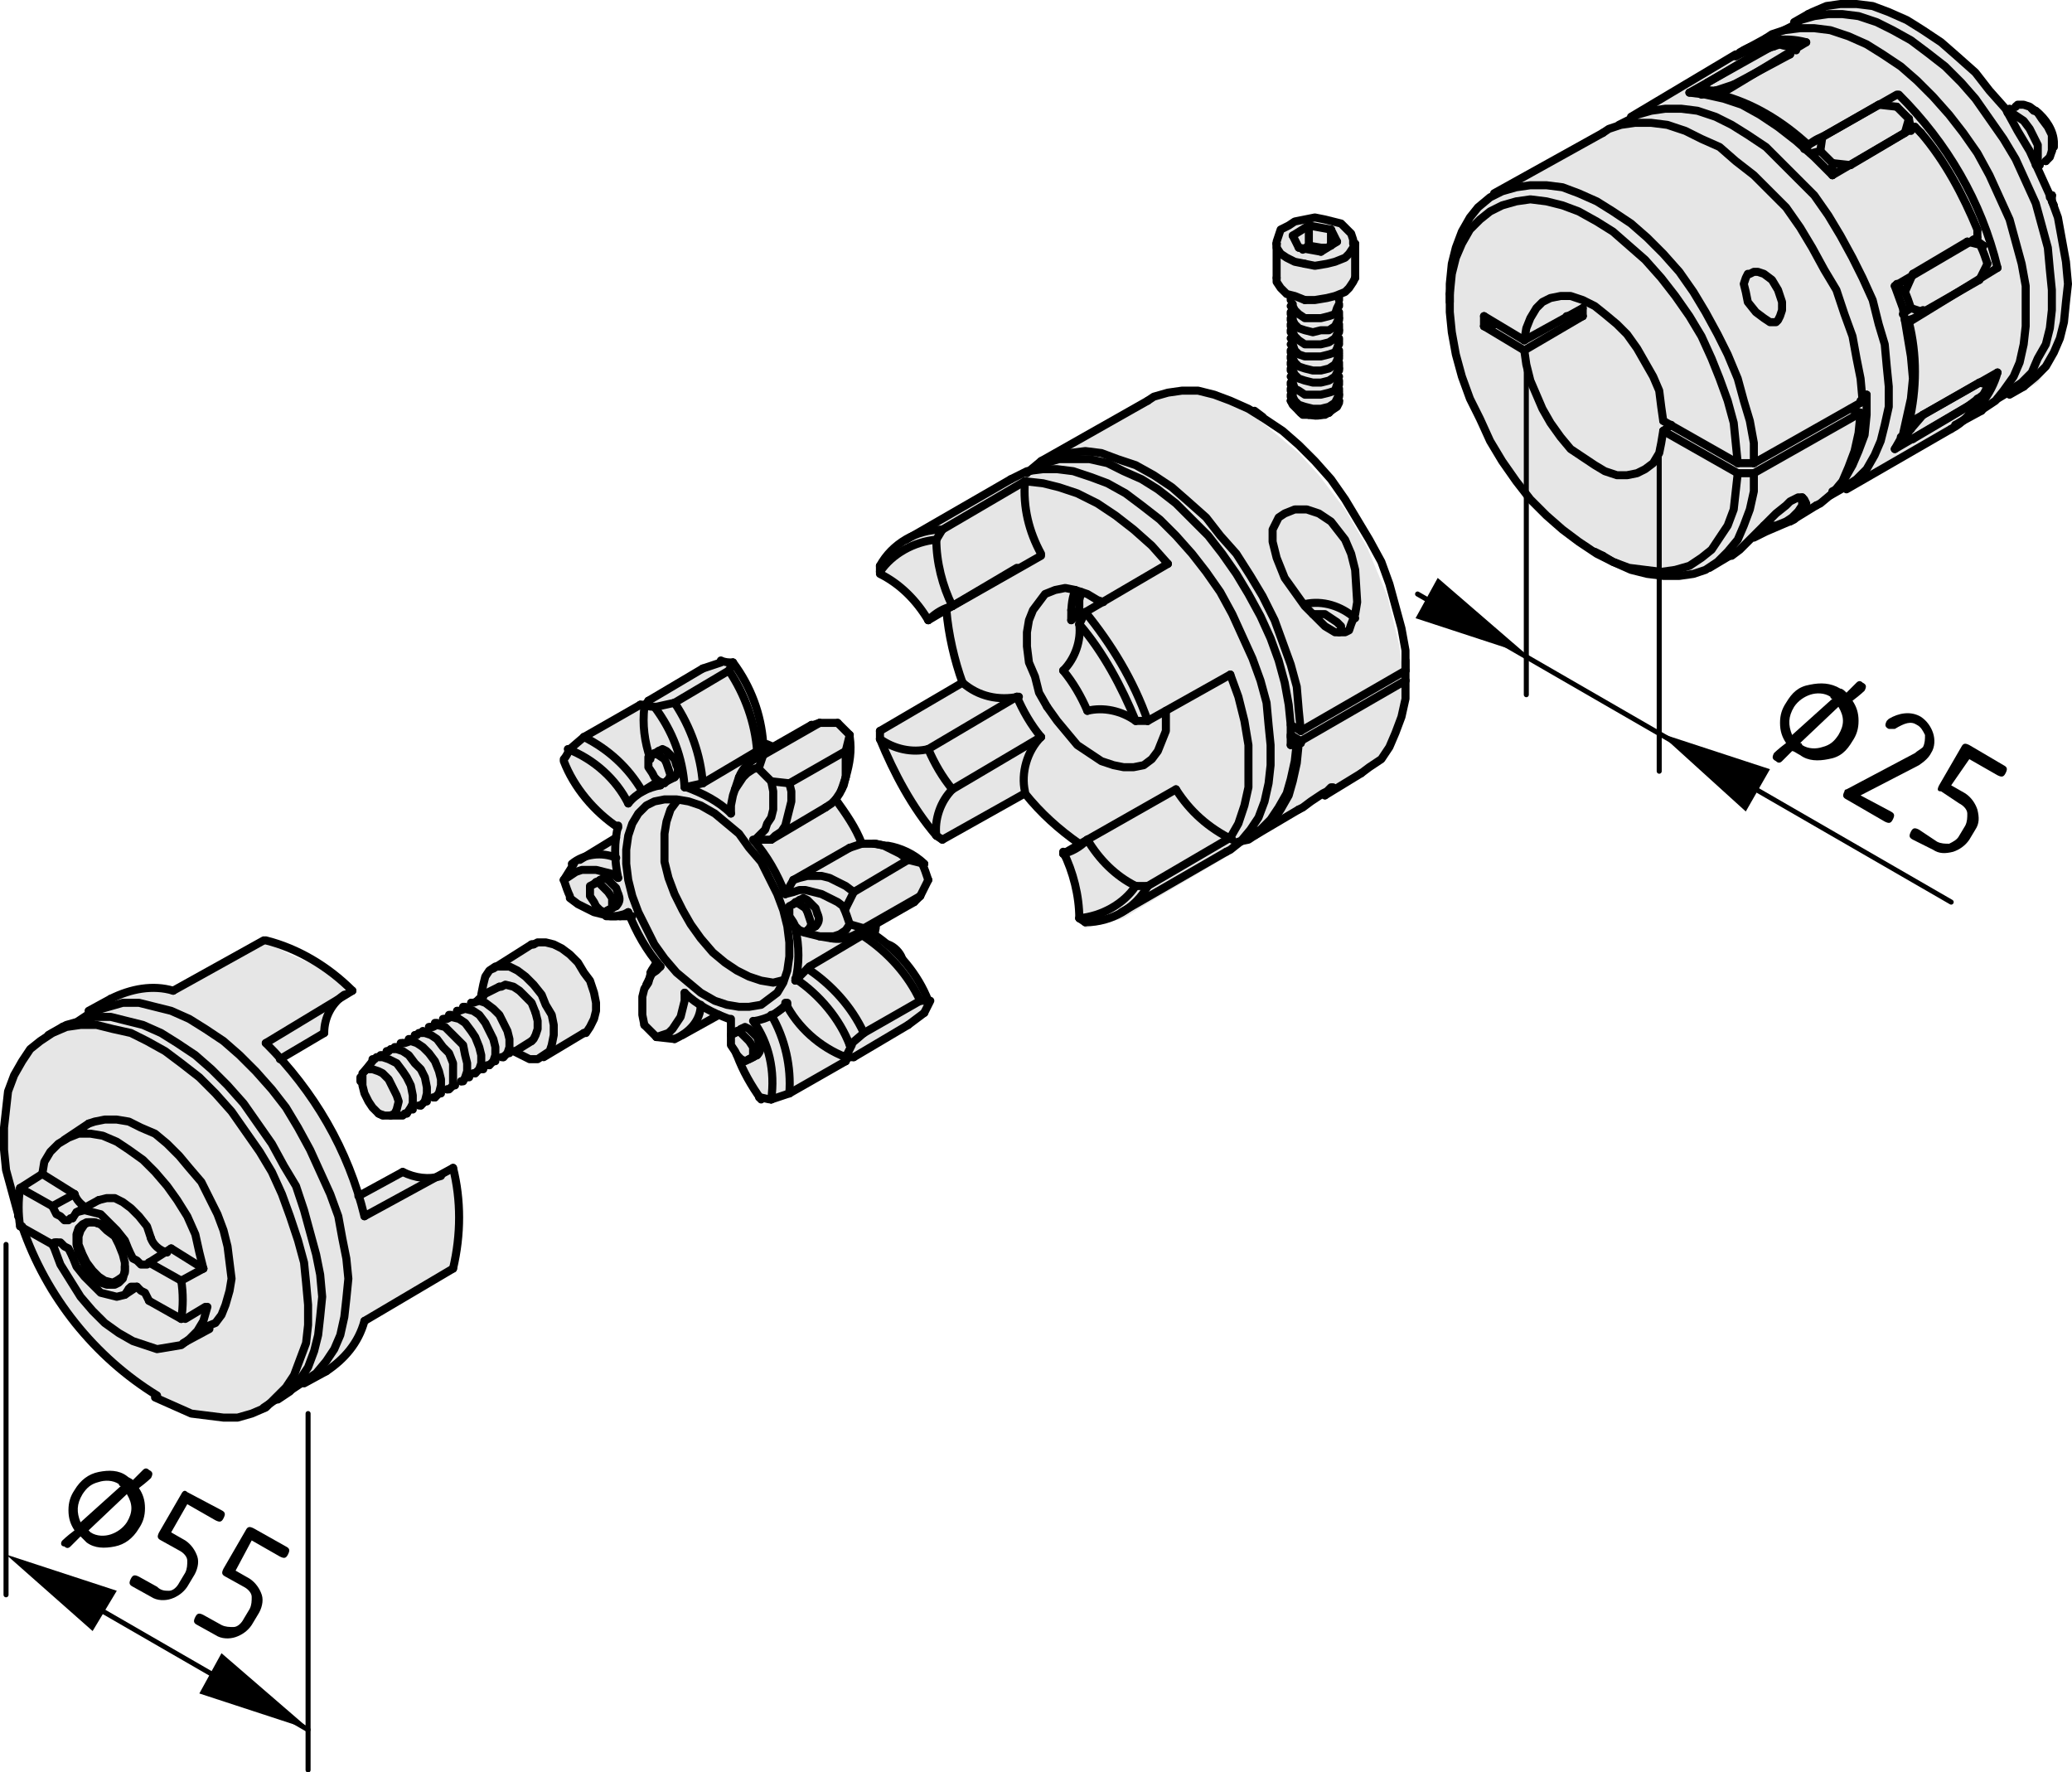 <?xml version="1.0" encoding="utf-8"?>
<!-- Generator: Adobe Illustrator 19.2.1, SVG Export Plug-In . SVG Version: 6.00 Build 0)  -->
<svg version="1.1" id="Ebene_1" xmlns="http://www.w3.org/2000/svg" xmlns:xlink="http://www.w3.org/1999/xlink" x="0px" y="0px"
	 viewBox="0 0 102.9 88" style="enable-background:new 0 0 102.9 88;" xml:space="preserve">
<style type="text/css">
	.st0{fill:#E6E6E6;}
	.st1{fill:none;stroke:#000000;stroke-width:0.4;stroke-linecap:round;stroke-linejoin:round;stroke-miterlimit:500;}
	.st2{fill:none;stroke:#000000;stroke-width:0.25;stroke-linecap:round;stroke-linejoin:round;stroke-miterlimit:500;}
</style>
<g id="Grauhinterlegung_1_">
	<path class="st0" d="M4.7,50l0.8-0.4l1-0.3l1.1-0.1l1.1,0.1l4.4-2.6l1.3,0.7l1.4,0.6l1,0.8l0.6,0.4L17,49.4l-0.7,0.7l-0.2,0.8
		l0,0.5L14,52.6l1,1.2l1.5,2.1l1.1,2.6l0.3,0.8L20,58c0,0,0.1,0.3,0.7,0.4c0.6,0,1.2-0.1,1.2-0.1l0.6-0.4l0.3,1.1l0,1.9l-0.1,1.6
		l-0.2,0.7L18,65.7c0,0-0.1,1-0.7,1.5s-2.1,1.6-2.1,1.6L14.3,69l-0.6,0.6L12.9,70l-1,0.3h-1.2l-1.5-0.2L8,69.5l-1.4-0.8l-1.4-1.2
		l-1.6-1.6l-1.2-1.7l-1.2-2.5l-0.4-1l-0.5-2l-0.2-1.1l0-1.3l0-1l0.3-1.6l0.5-1l0.7-0.8l1.1-0.8L4,50.8L4.7,50z"/>
	<path class="st0" d="M23.9,49.1l0.1-0.6c0,0,0.3-0.3,0.3-0.4c0-0.1,0.6-0.3,0.6-0.3l1.6-1h0.6l0.6,0.2l0.6,0.4l0.4,0.5l0.3,0.7
		l0.3,0.6l0.2,0.5l0,0.5l-0.1,0.5l-0.2,0.5l-1.8,1.1c0,0-0.4,0.3-0.5,0.3s-0.5,0-0.6,0c-0.1,0-0.6-0.3-0.6-0.3l-0.2-0.1l-5.6,3.3
		l-0.3-0.1l-0.5,0.1l-0.4-0.3l-0.5-0.5L18,54l0-0.6l0.2-0.4l0.1-0.2l5.7-3.2L23.9,49.1z"/>
	<polygon class="st0" points="30.7,41 30.1,40.6 29.4,39.9 28.8,39.2 28.3,38.4 28,37.7 28.3,37.2 29,36.6 31.8,34.9 32,34.9 
		32.3,34.7 34.9,33.2 35.8,32.8 36.4,32.9 36.9,33.6 37.3,34.6 37.6,35.8 37.8,36.6 38.1,36.9 38.5,37 40.6,35.8 41.6,35.9 
		42.2,36.6 42.3,37.4 42.1,38.6 41.6,39.8 42.7,41.8 43.8,41.9 44.7,42.2 45.4,42.5 45.9,42.9 46.1,43.7 45.7,44.6 43.5,45.9 
		43.5,46.4 44,46.9 45.1,48.1 45.7,49 46,49.6 45.9,50.4 45.2,50.9 42.4,52.5 42.1,52.4 41.9,52.9 39.3,54.2 38.4,54.5 37.7,54.6 
		36.6,52.7 36.3,52.2 36.2,51.6 36.3,51.2 36.3,50.5 35.6,50.4 33.6,51.7 32.5,51.6 31.9,50.9 31.9,49.6 32.1,48.7 32.5,47.9 
		32.5,47.5 31.4,45.6 30.8,45.6 29.8,45.5 28.7,45 28.3,44.7 28,43.8 28.5,42.8 30.5,41.7 	"/>
	<path class="st0" d="M43.6,28.1l1.2-1.1l1.3-0.7l4.4-2.6l0.7-0.3l0.8-0.5l0.9-0.5l4.3-2.5l0.9-0.3c0,0,0.8-0.1,0.9-0.1
		s1.3,0.2,1.3,0.2l1.7,0.7l1.3,1.1l1.2,1l1,1.1l1.3,1.7l1.1,1.9l1,2.4l0.6,2.5l0.2,1.6l-0.2,1.8L69.2,37l-0.8,1l-0.8,0.6l-1.8,1.1
		l-0.3,0l-2,1.3l-1.8,1l-0.7,0.5l-4.4,2.6l-0.8,0.5l-1.9,0.5l-0.3-0.3l0-0.8l-0.2-1l-0.4-1l-0.3-0.4l0.8-0.5L53,41.5l-0.6-0.6
		l-0.8-0.6l-0.7-0.8l-4.1,2.3l-0.4-0.2l-0.7-0.9l-0.6-1l-0.7-1.2L44,37.3l-0.4-1.1l4.2-2.3l-0.3-1l-0.3-1.2l-0.2-1.2l-0.1-0.3
		l-0.8,0.5l-0.6-0.9l-0.6-0.6c0,0-0.7-0.6-0.7-0.6c-0.1,0-0.5-0.4-0.5-0.4L43.6,28.1z"/>
	<path class="st0" d="M83.9,28.6"/>
	<polyline class="st0" points="83.1,28.7 82.1,28.6 81,28.3 80.1,27.9 79,27.2 	"/>
	<path class="st0" d="M78.1,26.6l-0.7-0.5l-0.5-0.5l-0.8-0.7L75.4,24l-0.6-0.8l-0.7-1l-0.8-1.3l-0.5-1.3l-0.5-1.4l-0.2-1L72,15.9v-1
		l0.1-1.1l0.2-1.3l0.4-1.2l0.5-0.7L74,9.8l0.6-0.4l5.3-3.1l0.8-0.1L81,5.8l6.9-4L89,1.3l0.2-0.5l1.6-0.7h1.1l1,0.1l1,0.3l0.7,0.2
		l0.7,0.4L96.3,2L97,2.6l0.8,0.7l0.8,0.9l0.8,1l0.3,0.2l0.3-0.2l0.4-0.2l0.4,0.1l0.5,0.3l0.4,0.5l0.3,0.6l0.1,0.7l-0.1,0.5L101.6,8
		l-0.3,0.2l0.3,0.7l0.3,0.8l0.3,0.9l0.3,1.1l0.2,1l0.1,1.3l-0.1,1.5l-0.2,1l-0.3,0.9l-0.3,0.7l-0.7,0.9l-0.9,0.5l-0.6,0.1L97.3,21
		l-5.6,3.3L91,24.5l-0.7,0.6l-0.7,0.4l-0.8,0.4l-0.9,0.5l-0.6,0.2l-0.7,0.7l-0.8,0.5l-1,0.5l-0.9,0.3c0,0-0.7,0-0.7,0
		c-0.1,0-1-0.2-1-0.2l-1.2-0.3l-1-0.5l-0.9-0.5L78.1,26.6z"/>
	<polygon class="st0" points="63.5,11.7 63.8,11.3 64.2,11 64.8,10.8 65.3,10.8 66,10.9 66.3,11 66.8,11.2 67.1,11.5 67.3,11.9 
		67.3,12.4 67.3,14 66.9,14.5 66.5,14.6 66.6,20 66.2,20.4 65.7,20.7 65,20.7 64.5,20.5 64.1,20.1 64.2,14.8 63.9,14.6 63.5,14.3 
		63.3,13.9 	"/>
</g>
<g id="Kontur_1_">
	<line class="st1" x1="36.7" y1="38.6" x2="36.5" y2="39.2"/>
	<line class="st1" x1="40.7" y1="46.5" x2="41.3" y2="46.6"/>
	<line class="st1" x1="42.6" y1="46.4" x2="45.4" y2="44.8"/>
	<line class="st1" x1="40.3" y1="36" x2="37.5" y2="37.6"/>
	<line class="st1" x1="40.1" y1="46.2" x2="40.5" y2="46"/>
	<line class="st1" x1="39.7" y1="44.7" x2="39.4" y2="44.9"/>
	<line class="st1" x1="44" y1="42" x2="43.4" y2="41.9"/>
	<line class="st1" x1="41.8" y1="39.2" x2="42" y2="38.6"/>
	<line class="st1" x1="33.1" y1="38.8" x2="33.5" y2="38.6"/>
	<line class="st1" x1="32.7" y1="37.3" x2="32.4" y2="37.5"/>
	<line class="st1" x1="38.4" y1="50.4" x2="39.1" y2="49.9"/>
	<line class="st1" x1="32.7" y1="38.8" x2="31.9" y2="39.3"/>
	<line class="st1" x1="37.2" y1="52.6" x2="37.6" y2="52.4"/>
	<line class="st1" x1="36.8" y1="51.1" x2="36.5" y2="51.3"/>
	<line class="st1" x1="30.2" y1="45.2" x2="30.6" y2="45"/>
	<line class="st1" x1="29.8" y1="43.7" x2="29.5" y2="43.9"/>
	<line class="st1" x1="30.6" y1="41.6" x2="28.8" y2="42.7"/>
	<line class="st1" x1="33.9" y1="51.4" x2="35.7" y2="50.4"/>
	<line class="st1" x1="30.1" y1="45.5" x2="30.8" y2="45.5"/>
	<line class="st1" x1="32.4" y1="48.3" x2="32.1" y2="48.9"/>
	<line class="st1" x1="101.3" y1="8.2" x2="101.3" y2="8.1"/>
	<line class="st1" x1="99.8" y1="5.4" x2="99.7" y2="5.5"/>
	<line class="st1" x1="101.6" y1="8" x2="101.6" y2="8"/>
	<line class="st1" x1="100.1" y1="5.3" x2="100.1" y2="5.3"/>
	<line class="st1" x1="102" y1="7.3" x2="102" y2="7.1"/>
	<line class="st1" x1="101" y1="5.5" x2="100.9" y2="5.4"/>
	<line class="st1" x1="17.9" y1="53.5" x2="17.9" y2="53.7"/>
	<line class="st1" x1="18.8" y1="55.3" x2="19" y2="55.4"/>
	<line class="st1" x1="18.1" y1="53.2" x2="18.5" y2="52.7"/>
	<line class="st1" x1="19.4" y1="55.4" x2="20" y2="55.4"/>
	<line class="st1" x1="18.6" y1="52.6" x2="18.5" y2="52.6"/>
	<line class="st1" x1="20.1" y1="55.3" x2="20.2" y2="55.3"/>
	<line class="st1" x1="19" y1="52.4" x2="18.9" y2="52.4"/>
	<line class="st1" x1="20.5" y1="55.1" x2="20.5" y2="55.1"/>
	<line class="st1" x1="19.3" y1="52.2" x2="19.2" y2="52.2"/>
	<line class="st1" x1="20.8" y1="54.9" x2="20.9" y2="54.9"/>
	<line class="st1" x1="19.7" y1="52" x2="19.6" y2="52"/>
	<line class="st1" x1="21.1" y1="54.7" x2="21.2" y2="54.7"/>
	<line class="st1" x1="20" y1="51.8" x2="19.9" y2="51.8"/>
	<line class="st1" x1="21.5" y1="54.5" x2="21.6" y2="54.5"/>
	<line class="st1" x1="20.4" y1="51.6" x2="20.3" y2="51.6"/>
	<line class="st1" x1="21.8" y1="54.3" x2="21.9" y2="54.3"/>
	<line class="st1" x1="20.7" y1="51.4" x2="20.6" y2="51.4"/>
	<line class="st1" x1="22.2" y1="54.1" x2="22.2" y2="54.1"/>
	<line class="st1" x1="21" y1="51.2" x2="21" y2="51.2"/>
	<line class="st1" x1="22.5" y1="53.9" x2="22.6" y2="53.9"/>
	<line class="st1" x1="21.4" y1="51" x2="21.3" y2="51"/>
	<line class="st1" x1="22.9" y1="53.7" x2="22.9" y2="53.7"/>
	<line class="st1" x1="21.7" y1="50.8" x2="21.6" y2="50.8"/>
	<line class="st1" x1="23.2" y1="53.5" x2="23.3" y2="53.5"/>
	<line class="st1" x1="22.1" y1="50.6" x2="22" y2="50.6"/>
	<line class="st1" x1="23.5" y1="53.3" x2="23.6" y2="53.3"/>
	<line class="st1" x1="22.4" y1="50.4" x2="22.3" y2="50.4"/>
	<line class="st1" x1="23.9" y1="53.1" x2="24" y2="53.1"/>
	<line class="st1" x1="22.7" y1="50.2" x2="22.7" y2="50.3"/>
	<line class="st1" x1="24.2" y1="52.9" x2="24.3" y2="52.9"/>
	<line class="st1" x1="23.1" y1="50" x2="23" y2="50"/>
	<line class="st1" x1="24.6" y1="52.7" x2="24.6" y2="52.7"/>
	<line class="st1" x1="23.4" y1="49.8" x2="23.4" y2="49.8"/>
	<line class="st1" x1="24.9" y1="52.5" x2="25" y2="52.5"/>
	<line class="st1" x1="23.8" y1="49.6" x2="23.7" y2="49.7"/>
	<line class="st1" x1="25.3" y1="52.3" x2="25.3" y2="52.3"/>
	<line class="st1" x1="26.4" y1="46.9" x2="24.5" y2="48.1"/>
	<line class="st1" x1="27" y1="52.5" x2="29" y2="51.3"/>
	<line class="st1" x1="24.8" y1="49" x2="24" y2="49.4"/>
	<line class="st1" x1="25.6" y1="52.2" x2="26.4" y2="51.7"/>
	<polyline class="st1" points="29,51.3 29.1,51.3 29.3,51 29.5,50.6 29.6,50.2 29.6,49.8 29.5,49.3 29.3,48.7 29,48.3 28.7,47.8 
		28.3,47.4 27.9,47.1 27.5,46.9 27.1,46.8 26.7,46.8 26.5,46.9 	"/>
	<line class="st1" x1="89.5" y1="24.9" x2="89.5" y2="24.7"/>
	<polyline class="st1" points="87.6,26.1 87.8,26.1 88.2,26.1 88.7,25.9 89,25.7 89.3,25.4 89.5,25.1 89.5,24.9 	"/>
	<polyline class="st1" points="67.2,12.1 67.2,11.9 67.1,11.6 66.9,11.4 66.6,11.1 66.2,11 65.8,10.9 65.3,10.8 64.8,10.9 64.3,11 
		64,11.2 63.6,11.4 63.5,11.7 63.4,12 63.4,12.1 	"/>
	<line class="st1" x1="63.4" y1="12.1" x2="63.4" y2="13.8"/>
	<line class="st1" x1="67.3" y1="13.8" x2="67.3" y2="12.1"/>
	<line class="st1" x1="64.1" y1="14.8" x2="64.1" y2="14.9"/>
	<line class="st1" x1="66.5" y1="14.9" x2="66.5" y2="14.8"/>
	<line class="st1" x1="64.1" y1="15.2" x2="64.1" y2="15.2"/>
	<line class="st1" x1="66.5" y1="15.2" x2="66.5" y2="15.2"/>
	<line class="st1" x1="64.1" y1="15.5" x2="64.1" y2="15.6"/>
	<line class="st1" x1="66.5" y1="15.6" x2="66.5" y2="15.5"/>
	<line class="st1" x1="64.1" y1="15.8" x2="64.1" y2="15.9"/>
	<line class="st1" x1="66.5" y1="15.9" x2="66.5" y2="15.8"/>
	<line class="st1" x1="64.1" y1="16.1" x2="64.1" y2="16.2"/>
	<line class="st1" x1="66.5" y1="16.2" x2="66.5" y2="16.1"/>
	<line class="st1" x1="64.1" y1="16.4" x2="64.1" y2="16.5"/>
	<line class="st1" x1="66.5" y1="16.5" x2="66.5" y2="16.4"/>
	<line class="st1" x1="64.1" y1="16.8" x2="64.1" y2="16.8"/>
	<line class="st1" x1="66.5" y1="16.8" x2="66.5" y2="16.8"/>
	<line class="st1" x1="64.1" y1="17.1" x2="64.1" y2="17.1"/>
	<line class="st1" x1="66.5" y1="17.1" x2="66.5" y2="17.1"/>
	<line class="st1" x1="64.1" y1="17.4" x2="64.1" y2="17.5"/>
	<line class="st1" x1="66.5" y1="17.5" x2="66.5" y2="17.4"/>
	<line class="st1" x1="64.1" y1="17.7" x2="64.1" y2="17.8"/>
	<line class="st1" x1="66.5" y1="17.8" x2="66.5" y2="17.7"/>
	<line class="st1" x1="64.1" y1="18" x2="64.1" y2="18.1"/>
	<line class="st1" x1="66.5" y1="18.1" x2="66.5" y2="18"/>
	<line class="st1" x1="64.1" y1="18.3" x2="64.1" y2="18.4"/>
	<line class="st1" x1="66.5" y1="18.4" x2="66.5" y2="18.3"/>
	<line class="st1" x1="64.1" y1="18.7" x2="64.1" y2="18.7"/>
	<line class="st1" x1="66.5" y1="18.7" x2="66.5" y2="18.7"/>
	<line class="st1" x1="64.1" y1="19" x2="64.1" y2="19.1"/>
	<line class="st1" x1="66.5" y1="19.1" x2="66.5" y2="19"/>
	<line class="st1" x1="64.1" y1="19.3" x2="64.1" y2="19.4"/>
	<line class="st1" x1="66.5" y1="19.4" x2="66.5" y2="19.3"/>
	<line class="st1" x1="64.1" y1="19.6" x2="64.1" y2="19.7"/>
	<line class="st1" x1="66.5" y1="19.7" x2="66.5" y2="19.6"/>
	<line class="st1" x1="64.1" y1="19.9" x2="64.1" y2="19.9"/>
	<line class="st1" x1="66.5" y1="19.9" x2="66.5" y2="19.9"/>
	<line class="st1" x1="64.5" y1="20.4" x2="64.6" y2="20.5"/>
	<line class="st1" x1="66" y1="20.5" x2="66.1" y2="20.4"/>
	<line class="st1" x1="50.2" y1="23.8" x2="45" y2="26.8"/>
	<line class="st1" x1="55.7" y1="45.3" x2="60.9" y2="42.3"/>
	<line class="st1" x1="61.6" y1="41.8" x2="62.2" y2="41.4"/>
	<line class="st1" x1="51.4" y1="23.3" x2="51.1" y2="23.4"/>
	<line class="st1" x1="57" y1="19.9" x2="51.7" y2="22.9"/>
	<line class="st1" x1="65.8" y1="39.5" x2="67.6" y2="38.4"/>
	<line class="st1" x1="62.3" y1="41.5" x2="64.5" y2="40.2"/>
	<line class="st1" x1="62.7" y1="20.7" x2="62.3" y2="20.4"/>
	<line class="st1" x1="72" y1="14.6" x2="72" y2="15"/>
	<line class="st1" x1="79.2" y1="27.4" x2="79.6" y2="27.6"/>
	<line class="st1" x1="88.9" y1="25.9" x2="90.2" y2="25.1"/>
	<line class="st1" x1="84.9" y1="28.2" x2="85.9" y2="27.6"/>
	<line class="st1" x1="79.6" y1="6.6" x2="74.2" y2="9.6"/>
	<line class="st1" x1="81" y1="5.9" x2="80.4" y2="6.2"/>
	<line class="st1" x1="90.9" y1="24.6" x2="91.6" y2="24.2"/>
	<line class="st1" x1="91.7" y1="24.3" x2="96.9" y2="21.3"/>
	<line class="st1" x1="86.2" y1="2.7" x2="81" y2="5.8"/>
	<line class="st1" x1="13.1" y1="69.9" x2="13.7" y2="69.5"/>
	<line class="st1" x1="3.1" y1="51" x2="2.4" y2="51.4"/>
	<line class="st1" x1="14.5" y1="69" x2="15.1" y2="68.6"/>
	<line class="st1" x1="4.5" y1="50.3" x2="3.9" y2="50.7"/>
	<line class="st1" x1="15.1" y1="68.7" x2="16.2" y2="68.1"/>
	<line class="st1" x1="5.5" y1="49.6" x2="4.4" y2="50.2"/>
	<line class="st1" x1="4.4" y1="55.8" x2="3.2" y2="56.6"/>
	<line class="st1" x1="9.1" y1="66.7" x2="10.4" y2="66"/>
	<line class="st1" x1="4.9" y1="59.6" x2="3.8" y2="60.2"/>
	<line class="st1" x1="6.2" y1="64.3" x2="6.8" y2="63.9"/>
	<line class="st1" x1="87.7" y1="1.9" x2="86.6" y2="2.5"/>
	<line class="st1" x1="97.3" y1="21" x2="98.4" y2="20.4"/>
	<line class="st1" x1="89.2" y1="1.2" x2="88.6" y2="1.5"/>
	<line class="st1" x1="99.2" y1="19.8" x2="99.7" y2="19.5"/>
	<line class="st1" x1="89.8" y1="0.7" x2="89.1" y2="1.1"/>
	<line class="st1" x1="99.8" y1="19.6" x2="100.5" y2="19.2"/>
	<polyline class="st1" points="94.9,15.3 94.6,15.5 94.5,15.6 	"/>
	<line class="st1" x1="94.7" y1="20.9" x2="94.9" y2="21.3"/>
	<path class="st1" d="M94.6,21.8c0.1-0.2,0.2-0.4,0.3-0.5"/>
	<line class="st1" x1="94.6" y1="21.8" x2="94.4" y2="21.7"/>
	<line class="st1" x1="84.5" y1="4.7" x2="84.6" y2="4.4"/>
	<path class="st1" d="M85.2,4.5c-0.2,0-0.4,0-0.6-0.1"/>
	<line class="st1" x1="85.2" y1="4.5" x2="85.4" y2="4.8"/>
	<polyline class="st1" points="89.9,7.6 90,7.6 90.4,7.5 	"/>
	<path class="st1" d="M91,8.1c-0.2-0.2-0.4-0.4-0.6-0.6"/>
	<polyline class="st1" points="91,8.1 91,8.6 91,8.7 	"/>
	<polyline class="st1" points="94.2,14.1 94.2,14.2 94.6,14.5 	"/>
	<path class="st1" d="M94.9,15.3c-0.1-0.3-0.2-0.6-0.3-0.8"/>
	<line class="st1" x1="91.9" y1="8.2" x2="94.6" y2="6.6"/>
	<line class="st1" x1="91" y1="8.1" x2="91.9" y2="8.2"/>
	<line class="st1" x1="90.5" y1="6.8" x2="90.4" y2="7.5"/>
	<line class="st1" x1="93.3" y1="5.2" x2="90.5" y2="6.8"/>
	<line class="st1" x1="94.2" y1="5.3" x2="93.3" y2="5.2"/>
	<path class="st1" d="M94.8,5.9c-0.2-0.2-0.4-0.4-0.6-0.6"/>
	<line class="st1" x1="94.8" y1="5.9" x2="94.6" y2="6.6"/>
	<line class="st1" x1="95" y1="13.6" x2="94.6" y2="14.5"/>
	<line class="st1" x1="95.5" y1="15.5" x2="98.3" y2="13.9"/>
	<line class="st1" x1="94.9" y1="15.3" x2="95.5" y2="15.5"/>
	<line class="st1" x1="97.7" y1="12" x2="95" y2="13.6"/>
	<line class="st1" x1="98.5" y1="12.2" x2="97.7" y2="12"/>
	<path class="st1" d="M98.7,13.1c-0.1-0.3-0.2-0.6-0.3-0.8"/>
	<line class="st1" x1="98.7" y1="13.1" x2="98.3" y2="13.9"/>
	<path class="st1" d="M90.5,6.8c-0.3,0.1-0.6,0.3-0.9,0.6"/>
	<path class="st1" d="M94.6,15.9c0.4,0,0.7-0.2,0.9-0.5"/>
	<polyline class="st1" points="98,11.9 98.1,11.9 98.5,12.2 	"/>
	<polyline class="st1" points="94.8,5.9 94.9,6.4 94.9,6.5 	"/>
	<line class="st1" x1="95.5" y1="20.6" x2="94.9" y2="21.3"/>
	<line class="st1" x1="98.3" y1="19" x2="95.5" y2="20.6"/>
	<line class="st1" x1="85.2" y1="4.5" x2="86.1" y2="4.2"/>
	<line class="st1" x1="86.1" y1="4.2" x2="88.9" y2="2.7"/>
	<line class="st1" x1="84.8" y1="4.1" x2="84.6" y2="4.4"/>
	<line class="st1" x1="87.5" y1="2.5" x2="84.8" y2="4.1"/>
	<line class="st1" x1="88.4" y1="2.2" x2="87.5" y2="2.5"/>
	<line class="st1" x1="89" y1="2.3" x2="88.9" y2="2.7"/>
	<path class="st1" d="M89,2.3c-0.2,0-0.4,0-0.6-0.1"/>
	<line class="st1" x1="95" y1="21.8" x2="97.7" y2="20.2"/>
	<line class="st1" x1="94.6" y1="21.8" x2="95" y2="21.8"/>
	<line class="st1" x1="98.7" y1="19.1" x2="98.3" y2="19"/>
	<line class="st1" x1="98.5" y1="19.6" x2="97.7" y2="20.2"/>
	<path class="st1" d="M98.5,19.6c0.1-0.2,0.2-0.4,0.3-0.5"/>
	<line class="st1" x1="98.6" y1="18.9" x2="98.7" y2="19.1"/>
	<line class="st1" x1="89" y1="2.3" x2="89.2" y2="2.5"/>
	<polyline class="st1" points="42.2,45.9 42,46.2 41.7,46.4 41.4,46.5 41.1,46.5 40.7,46.5 40.3,46.4 39.9,46.3 39.5,46.1 	"/>
	<path class="st1" d="M39.5,48.7c0.2-0.8,0.2-1.7,0-2.6"/>
	<path class="st1" d="M42.2,51.9c-0.5-1.3-1.5-2.5-2.7-3.3"/>
	<path class="st1" d="M42,52.5c0.1-0.2,0.2-0.4,0.3-0.6"/>
	<path class="st1" d="M39,49.8c0.6,1.2,1.7,2.2,3,2.7"/>
	<path class="st1" d="M37.5,50.7c0.6-0.1,1.2-0.4,1.6-0.9"/>
	<path class="st1" d="M38.3,54.6c0.2-1.4-0.1-2.8-0.9-3.9"/>
	<path class="st1" d="M37.7,54.5c0.2,0,0.4,0.1,0.6,0.1"/>
	<path class="st1" d="M36.6,52.4c0.3,0.8,0.7,1.5,1.2,2.2"/>
	<polyline class="st1" points="36.3,51.4 36.3,51 36.3,50.6 	"/>
	<path class="st1" d="M34,49.3c0.6,0.6,1.4,1,2.2,1.3"/>
	<polyline class="st1" points="34,49.3 34,49.7 33.9,50.1 33.8,50.5 33.6,50.8 33.4,51.1 33.2,51.3 32.9,51.4 32.6,51.5 	"/>
	<path class="st1" d="M32,50.9c0.2,0.2,0.4,0.4,0.6,0.6"/>
	<polyline class="st1" points="32,50.9 31.9,50.4 31.9,49.9 31.9,49.5 32,49.1 32.2,48.8 32.3,48.4 32.6,48.2 32.8,48 	"/>
	<path class="st1" d="M31.2,45.3c0.4,1,0.9,1.9,1.6,2.7"/>
	<polyline class="st1" points="31.2,45.3 31,45.4 30.6,45.5 30.3,45.5 29.9,45.4 29.5,45.3 29.1,45.1 28.7,44.9 28.3,44.6 	"/>
	<path class="st1" d="M28,43.7c0.1,0.3,0.2,0.6,0.3,0.8"/>
	<polyline class="st1" points="28,43.7 28.3,43.5 28.6,43.3 28.9,43.2 29.2,43.2 29.6,43.2 30,43.3 30.4,43.4 30.7,43.6 	"/>
	<path class="st1" d="M30.7,41c-0.2,0.8-0.2,1.7,0,2.6"/>
	<path class="st1" d="M28,37.8c0.5,1.3,1.5,2.5,2.7,3.3"/>
	<path class="st1" d="M28.3,37.2c-0.1,0.2-0.2,0.4-0.3,0.5"/>
	<path class="st1" d="M31.2,39.9c-0.6-1.2-1.7-2.2-3-2.7"/>
	<path class="st1" d="M32.8,39c-0.6,0.1-1.2,0.4-1.6,0.9"/>
	<line class="st1" x1="32.8" y1="39" x2="32.7" y2="38.8"/>
	<path class="st1" d="M32,35.1c-0.1,0.9,0,1.7,0.3,2.6"/>
	<path class="st1" d="M32.6,35.1c-0.2,0-0.4,0-0.6-0.1"/>
	<path class="st1" d="M34,39.1c-0.1-1.5-0.6-2.8-1.5-4"/>
	<path class="st1" d="M36.3,40.4c-0.6-0.6-1.4-1-2.2-1.3"/>
	<polyline class="st1" points="36.3,40.4 36.3,40 36.4,39.5 36.5,39.2 36.7,38.9 36.9,38.6 37.1,38.4 37.4,38.2 37.7,38.1 	"/>
	<path class="st1" d="M38.3,38.8c-0.2-0.2-0.4-0.4-0.6-0.6"/>
	<polyline class="st1" points="38.3,38.8 38.4,39.3 38.4,39.7 38.4,40.2 38.3,40.6 38.1,40.9 38,41.2 37.7,41.5 37.5,41.7 	"/>
	<path class="st1" d="M39,44.4c-0.4-1-0.9-1.9-1.6-2.7"/>
	<polyline class="st1" points="39,44.4 39.4,44.3 39.7,44.2 40,44.2 40.4,44.3 40.8,44.4 41.2,44.6 41.6,44.8 42,45.1 	"/>
	<path class="st1" d="M42.2,45.9c-0.1-0.3-0.2-0.6-0.3-0.8"/>
	<polyline class="st1" points="30.7,44.4 30.6,44.1 30.4,43.9 30.2,43.7 30,43.6 29.8,43.7 29.8,43.7 	"/>
	<path class="st1" d="M30.6,45c0.2-0.2,0.2-0.4,0.1-0.6"/>
	<polyline class="st1" points="37.7,51.8 37.6,51.5 37.4,51.3 37.2,51.1 37,51 36.8,51.1 36.8,51.1 	"/>
	<path class="st1" d="M37.6,52.4c0.2-0.2,0.2-0.4,0.1-0.6"/>
	<polyline class="st1" points="40.6,45.4 40.5,45.1 40.3,44.9 40.1,44.7 39.9,44.6 39.7,44.7 39.7,44.7 	"/>
	<path class="st1" d="M40.5,46c0.2-0.2,0.2-0.4,0.1-0.6"/>
	<polyline class="st1" points="38.9,45.2 38.6,44.4 38.2,43.6 37.8,42.8 37.2,42.1 36.7,41.4 36.1,40.9 35.5,40.4 34.8,40 
		34.2,39.8 33.6,39.7 33,39.7 32.5,39.8 32.1,40 31.7,40.4 31.4,40.9 31.2,41.5 31.1,42.2 31.1,42.9 31.2,43.7 31.4,44.5 31.7,45.3 
		32.1,46.1 32.5,46.9 33,47.6 33.6,48.3 34.2,48.8 34.8,49.3 35.5,49.7 36.1,49.9 36.7,50 37.2,50 37.8,49.9 38.2,49.6 38.6,49.3 
		38.9,48.8 39.1,48.2 39.2,47.5 39.2,46.8 39.1,46 38.9,45.2 	"/>
	<polyline class="st1" points="33.6,38 33.5,37.7 33.3,37.5 33.1,37.3 32.9,37.2 32.7,37.3 32.7,37.3 	"/>
	<path class="st1" d="M33.5,38.6c0.2-0.2,0.2-0.4,0.1-0.6"/>
	<line class="st1" x1="39.2" y1="38.9" x2="42" y2="37.3"/>
	<line class="st1" x1="38.3" y1="38.8" x2="39.2" y2="38.9"/>
	<line class="st1" x1="37.9" y1="37.5" x2="37.7" y2="38.1"/>
	<line class="st1" x1="40.7" y1="35.9" x2="37.9" y2="37.5"/>
	<line class="st1" x1="41.6" y1="35.9" x2="40.7" y2="35.9"/>
	<path class="st1" d="M42.2,36.5c-0.2-0.2-0.4-0.4-0.6-0.6"/>
	<line class="st1" x1="42.2" y1="36.5" x2="42" y2="37.3"/>
	<polyline class="st1" points="42.4,44.3 42,44 41.6,43.8 41.2,43.6 40.8,43.5 40.4,43.5 40.1,43.5 39.7,43.6 39.4,43.7 	"/>
	<line class="st1" x1="42.4" y1="44.3" x2="42" y2="45.1"/>
	<line class="st1" x1="39" y1="44.4" x2="39.4" y2="43.7"/>
	<polyline class="st1" points="38.3,41.7 38.5,41.5 38.8,41.3 39,41 39.1,40.6 39.2,40.2 39.3,39.8 39.3,39.3 39.2,38.9 	"/>
	<line class="st1" x1="38.3" y1="41.7" x2="37.5" y2="41.7"/>
	<line class="st1" x1="42.9" y1="46.1" x2="45.7" y2="44.5"/>
	<line class="st1" x1="42.2" y1="45.9" x2="42.9" y2="46.1"/>
	<line class="st1" x1="45.1" y1="42.7" x2="42.4" y2="44.3"/>
	<line class="st1" x1="45.9" y1="42.9" x2="45.1" y2="42.7"/>
	<path class="st1" d="M46.1,43.7c-0.1-0.3-0.2-0.6-0.3-0.8"/>
	<line class="st1" x1="46.1" y1="43.7" x2="45.7" y2="44.5"/>
	<line class="st1" x1="39.4" y1="43.7" x2="42.2" y2="42.1"/>
	<polyline class="st1" points="42.2,42.1 42.5,42 42.8,41.9 43.2,41.9 43.5,41.9 43.9,42 44.3,42.2 44.7,42.4 45.1,42.7 	"/>
	<path class="st1" d="M37.9,37.5c-0.6,0.2-1,0.6-1.2,1.1"/>
	<path class="st1" d="M41.3,46.6c0.6,0.1,1.2-0.1,1.6-0.5"/>
	<polyline class="st1" points="42,37.3 42,37.8 42,38.2 42,38.6 41.9,39 41.7,39.4 41.5,39.7 41.3,39.9 41,40.1 	"/>
	<line class="st1" x1="41" y1="40.1" x2="38.3" y2="41.7"/>
	<polyline class="st1" points="45.7,44.5 45.4,44.8 45.4,44.8 	"/>
	<polyline class="st1" points="40.3,36 40.4,36 40.7,35.9 	"/>
	<polyline class="st1" points="40.2,45.6 40.3,45.9 40.2,46.1 40.1,46.2 40,46.3 39.7,46.2 39.5,46 39.4,45.8 39.2,45.5 39.2,45.2 
		39.2,45 39.4,44.9 39.5,44.8 39.7,44.9 40,45.1 40.1,45.3 40.2,45.6 	"/>
	<path class="st1" d="M42.8,41.9c-0.3-0.8-0.8-1.5-1.3-2.2"/>
	<path class="st1" d="M45.9,42.9c-0.5-0.5-1.2-0.8-1.8-0.9"/>
	<path class="st1" d="M42,38.6c0.2-0.7,0.3-1.3,0.2-2"/>
	<polyline class="st1" points="33.6,39.8 33.6,39.8 33.3,40.2 33.1,40.8 33,41.4 33,42.1 33,42.8 33.2,43.6 33.5,44.4 33.9,45.2 
		34.3,45.9 34.8,46.6 35.4,47.3 36,47.8 36.6,48.2 37.2,48.5 37.8,48.7 38.4,48.8 38.8,48.7 	"/>
	<path class="st1" d="M42.9,51.3c-0.6-1.3-1.6-2.4-2.8-3.2"/>
	<line class="st1" x1="42.9" y1="51.3" x2="42.2" y2="51.9"/>
	<line class="st1" x1="39.5" y1="48.7" x2="40.2" y2="48"/>
	<line class="st1" x1="34.9" y1="38.9" x2="34" y2="39.1"/>
	<line class="st1" x1="37.6" y1="37.3" x2="34.9" y2="38.9"/>
	<line class="st1" x1="37.9" y1="36.9" x2="37.6" y2="37.3"/>
	<path class="st1" d="M38.4,37.1c-0.2-0.1-0.4-0.2-0.6-0.2"/>
	<line class="st1" x1="45.7" y1="49.7" x2="42.9" y2="51.3"/>
	<line class="st1" x1="40.2" y1="48" x2="42.9" y2="46.4"/>
	<path class="st1" d="M45.7,49.7c-0.6-1.3-1.6-2.4-2.8-3.2"/>
	<path class="st1" d="M34.9,38.9c-0.1-1.4-0.6-2.8-1.4-4"/>
	<line class="st1" x1="32.6" y1="35.1" x2="33.5" y2="34.9"/>
	<line class="st1" x1="43.4" y1="46.4" x2="42.9" y2="46.4"/>
	<path class="st1" d="M43.4,46.4c0.1-0.2,0.1-0.4,0.1-0.6"/>
	<line class="st1" x1="33.5" y1="34.9" x2="36.2" y2="33.3"/>
	<path class="st1" d="M37.6,37.3c-0.1-1.4-0.6-2.8-1.4-4"/>
	<line class="st1" x1="32.2" y1="34.8" x2="32" y2="35.1"/>
	<line class="st1" x1="34.9" y1="33.2" x2="32.2" y2="34.8"/>
	<line class="st1" x1="35.8" y1="32.9" x2="34.9" y2="33.2"/>
	<line class="st1" x1="36.4" y1="32.9" x2="36.2" y2="33.3"/>
	<path class="st1" d="M36.4,32.9c-0.2,0-0.4,0-0.6-0.1"/>
	<line class="st1" x1="42.4" y1="52.5" x2="45.1" y2="50.9"/>
	<line class="st1" x1="42" y1="52.5" x2="42.4" y2="52.5"/>
	<line class="st1" x1="46.1" y1="49.7" x2="45.7" y2="49.7"/>
	<line class="st1" x1="45.9" y1="50.3" x2="45.1" y2="50.9"/>
	<path class="st1" d="M45.9,50.3c0.1-0.2,0.2-0.4,0.3-0.6"/>
	<polyline class="st1" points="33.2,38.2 33.3,38.5 33.2,38.7 33.1,38.8 33,38.9 32.7,38.8 32.5,38.6 32.4,38.4 32.2,38.1 
		32.2,37.8 32.2,37.6 32.4,37.5 32.5,37.4 32.7,37.5 33,37.7 33.1,37.9 33.2,38.2 	"/>
	<path class="st1" d="M46.1,49.7c-0.5-1.3-1.5-2.5-2.7-3.3"/>
	<path class="st1" d="M37.9,36.9c-0.1-1.4-0.6-2.8-1.5-4"/>
	<path class="st1" d="M44.8,47.6c-0.1-0.3-0.4-0.6-0.7-0.7"/>
	<path class="st1" d="M31.9,39.3c-0.7-1.2-1.7-2.1-2.9-2.7"/>
	<line class="st1" x1="28.3" y1="37.2" x2="29" y2="36.6"/>
	<line class="st1" x1="29" y1="36.6" x2="31.8" y2="35"/>
	<line class="st1" x1="31.8" y1="35" x2="32" y2="35.1"/>
	<path class="st1" d="M39.2,54.3c0.1-1.3-0.2-2.7-0.9-3.9"/>
	<line class="st1" x1="39.2" y1="54.3" x2="38.3" y2="54.6"/>
	<line class="st1" x1="42" y1="52.7" x2="39.2" y2="54.3"/>
	<line class="st1" x1="42" y1="52.5" x2="42" y2="52.7"/>
	<polyline class="st1" points="37.4,52 37.4,52.3 37.4,52.5 37.2,52.6 37,52.7 36.8,52.6 36.6,52.4 36.5,52.2 36.3,51.9 36.3,51.6 
		36.3,51.4 36.5,51.3 36.6,51.2 36.8,51.3 37,51.5 37.2,51.7 37.4,52 	"/>
	<line class="st1" x1="32" y1="35" x2="31.8" y2="35"/>
	<line class="st1" x1="42.1" y1="52.5" x2="42" y2="52.7"/>
	<path class="st1" d="M30.6,42.6c-0.7-0.3-1.6-0.2-2.2,0.3"/>
	<line class="st1" x1="28" y1="43.7" x2="28.5" y2="42.9"/>
	<path class="st1" d="M33.5,51.6c0.7-0.3,1.3-0.9,1.3-1.7"/>
	<line class="st1" x1="33.5" y1="51.6" x2="32.6" y2="51.5"/>
	<polyline class="st1" points="30.4,44.6 30.4,44.9 30.4,45.1 30.2,45.2 30,45.3 29.8,45.2 29.6,45 29.5,44.8 29.3,44.5 29.3,44.2 
		29.3,44 29.5,43.9 29.6,43.8 29.8,43.9 30,44.1 30.2,44.3 30.4,44.6 	"/>
	<path class="st1" d="M30.8,45.5c0.2,0,0.4,0,0.6,0"/>
	<path class="st1" d="M32.6,47.8c-0.1,0.2-0.2,0.3-0.3,0.5"/>
	<polyline class="st1" points="101.1,8.2 101.2,8 101.2,7.6 101.2,7.2 101,6.8 100.8,6.4 100.5,6 100.2,5.8 99.9,5.6 99.7,5.6 	"/>
	<polyline class="st1" points="101.9,7.5 101.9,7.1 101.9,6.7 101.7,6.3 101.4,5.9 101.2,5.6 100.8,5.3 100.5,5.2 100.2,5.2 
		100.1,5.3 	"/>
	<polyline class="st1" points="101.6,8 101.8,7.8 101.9,7.5 	"/>
	<path class="st1" d="M102,7.1c0-0.6-0.4-1.2-0.9-1.6"/>
	<polyline class="st1" points="18.1,54.3 18,53.9 18,53.6 18,53.3 18.2,53.1 18.5,53.1 18.8,53.2 19,53.3 19.3,53.6 19.5,54 
		19.7,54.4 19.8,54.7 19.7,55.1 19.6,55.3 19.4,55.4 19.1,55.4 18.8,55.3 18.5,55 18.3,54.7 18.1,54.3 	"/>
	<polyline class="st1" points="18.6,52.6 18.7,52.5 19,52.5 19.3,52.6 19.7,52.8 20,53.2 20.2,53.5 20.4,53.9 20.5,54.4 20.5,54.8 
		20.4,55 20.2,55.3 20.2,55.3 	"/>
	<polyline class="st1" points="19.3,52.2 19.4,52.1 19.7,52.1 20,52.2 20.3,52.4 20.6,52.8 20.9,53.1 21.1,53.5 21.2,54 21.2,54.3 
		21.1,54.7 20.9,54.9 20.9,54.9 	"/>
	<polyline class="st1" points="20,51.8 20.1,51.8 20.4,51.7 20.7,51.8 21,52 21.3,52.3 21.6,52.7 21.8,53.2 21.9,53.6 21.9,53.9 
		21.8,54.3 21.6,54.5 21.6,54.5 	"/>
	<polyline class="st1" points="20.7,51.4 20.8,51.3 21.1,51.3 21.4,51.4 21.7,51.6 22,52 22.3,52.3 22.5,52.8 22.5,53.2 22.5,53.6 
		22.5,53.9 22.3,54.1 22.2,54.1 	"/>
	<polyline class="st1" points="21.4,51 21.5,51 21.7,50.9 22.1,51 22.4,51.3 22.7,51.6 23,51.9 23.1,52.4 23.2,52.8 23.2,53.2 
		23.1,53.5 23,53.7 22.9,53.7 	"/>
	<polyline class="st1" points="22.1,50.6 22.2,50.6 22.4,50.5 22.8,50.6 23.1,50.8 23.4,51.2 23.6,51.5 23.8,52 23.9,52.4 
		23.9,52.8 23.8,53.1 23.6,53.3 23.6,53.3 	"/>
	<polyline class="st1" points="22.7,50.2 22.8,50.2 23.1,50.1 23.5,50.2 23.8,50.4 24.1,50.8 24.3,51.2 24.5,51.6 24.6,52 
		24.6,52.4 24.5,52.7 24.3,52.9 24.3,52.9 	"/>
	<polyline class="st1" points="23.4,49.8 23.5,49.8 23.8,49.7 24.1,49.8 24.5,50.1 24.8,50.4 25,50.8 25.2,51.2 25.3,51.6 25.3,52 
		25.2,52.3 25,52.5 25,52.5 	"/>
	<polyline class="st1" points="24,49.5 23.9,49.4 24,48.9 24.1,48.5 24.3,48.2 24.6,48 24.9,48 25.3,48 25.7,48.2 26.1,48.5 
		26.5,48.9 26.9,49.4 27.1,49.9 27.4,50.4 27.5,50.9 27.5,51.4 27.4,51.9 27.3,52.2 27,52.4 26.7,52.6 26.3,52.6 25.9,52.4 
		25.5,52.2 25.5,52.2 	"/>
	<line class="st1" x1="26.5" y1="46.9" x2="26.4" y2="46.9"/>
	<line class="st1" x1="63.4" y1="12.1" x2="63.4" y2="12.1"/>
	<polyline class="st1" points="64.8,14.9 65.3,14.9 65.9,14.8 66.3,14.7 66.8,14.5 67,14.3 67.2,14 67.3,13.8 	"/>
	<polyline class="st1" points="63.4,13.8 63.4,14 63.6,14.3 63.9,14.6 64.3,14.7 64.8,14.9 	"/>
	<line class="st1" x1="66.4" y1="12" x2="66.1" y2="11.4"/>
	<line class="st1" x1="66.1" y1="11.4" x2="65" y2="11.2"/>
	<line class="st1" x1="64.2" y1="11.7" x2="65" y2="11.2"/>
	<line class="st1" x1="64.5" y1="12.3" x2="64.2" y2="11.7"/>
	<line class="st1" x1="64.5" y1="12.3" x2="65.6" y2="12.5"/>
	<line class="st1" x1="66.4" y1="12" x2="65.6" y2="12.5"/>
	<line class="st1" x1="66.1" y1="12.2" x2="66.1" y2="11.4"/>
	<line class="st1" x1="65" y1="12.2" x2="65" y2="11.2"/>
	<line class="st1" x1="64.7" y1="12.4" x2="65" y2="12.2"/>
	<line class="st1" x1="65.9" y1="12.3" x2="65.6" y2="12.3"/>
	<line class="st1" x1="65.6" y1="12.3" x2="65" y2="12.2"/>
	<polyline class="st1" points="64.2,15.1 64.2,15.2 64.3,15.4 64.5,15.6 64.8,15.8 65.2,15.8 65.6,15.8 66,15.7 66.3,15.6 
		66.4,15.3 66.5,15.1 66.5,15.1 	"/>
	<polyline class="st1" points="64.2,15.7 64.2,15.9 64.3,16.1 64.5,16.3 64.8,16.4 65.2,16.5 65.6,16.4 66,16.4 66.3,16.2 66.4,16 
		66.5,15.8 66.5,15.7 	"/>
	<polyline class="st1" points="64.2,16.3 64.2,16.5 64.3,16.7 64.5,16.9 64.8,17.1 65.2,17.1 65.6,17.1 66,17 66.3,16.8 66.4,16.6 
		66.5,16.4 66.5,16.3 	"/>
	<polyline class="st1" points="64.2,16.9 64.2,17.1 64.3,17.4 64.5,17.6 64.8,17.7 65.2,17.7 65.6,17.7 66,17.6 66.3,17.5 
		66.4,17.3 66.5,17 66.5,16.9 	"/>
	<polyline class="st1" points="64.2,17.6 64.2,17.8 64.3,18 64.5,18.2 64.8,18.3 65.2,18.4 65.6,18.4 66,18.3 66.3,18.1 66.4,17.9 
		66.5,17.6 66.5,17.6 	"/>
	<polyline class="st1" points="64.2,18.2 64.2,18.4 64.3,18.6 64.5,18.8 64.8,18.9 65.2,19 65.6,19 66,18.9 66.3,18.7 66.4,18.5 
		66.5,18.3 66.5,18.2 	"/>
	<polyline class="st1" points="64.2,18.9 64.2,19 64.3,19.3 64.5,19.4 64.8,19.6 65.2,19.6 65.6,19.6 66,19.5 66.3,19.4 66.4,19.1 
		66.5,18.9 66.5,18.9 	"/>
	<polyline class="st1" points="64.2,19.5 64.2,19.7 64.3,19.9 64.5,20.1 64.8,20.2 65.2,20.3 65.6,20.3 66,20.2 66.3,20 66.4,19.8 
		66.5,19.6 66.5,19.5 	"/>
	<polyline class="st1" points="65,20.6 65.4,20.6 65.8,20.6 66.1,20.4 66.4,20.2 66.5,20 66.5,19.9 	"/>
	<polyline class="st1" points="64.1,19.9 64.2,20.1 64.4,20.3 64.6,20.5 65,20.6 	"/>
	<path class="st1" d="M65.1,20.6c0.3,0.1,0.6,0,0.9-0.1"/>
	<polyline class="st1" points="64.6,20.5 64.7,20.6 65.1,20.6 	"/>
	<line class="st1" x1="53.9" y1="30.4" x2="53.6" y2="31"/>
	<path class="st1" d="M57,35.8c-0.7-2-1.8-3.8-3.1-5.4"/>
	<line class="st1" x1="56.4" y1="35.8" x2="57" y2="35.8"/>
	<path class="st1" d="M56.4,35.8c-0.7-1.7-1.6-3.4-2.8-4.8"/>
	<polyline class="st1" points="60.9,42.3 61.1,42.2 61.6,41.8 62.1,41.2 62.5,40.6 62.8,39.8 63,38.9 63.1,38 63.1,37 63,36 
		62.9,34.9 62.6,33.8 62.2,32.7 61.7,31.6 61.2,30.5 60.6,29.4 59.9,28.4 59.2,27.5 58.4,26.6 57.6,25.8 56.7,25.1 55.9,24.5 55,24 
		54.2,23.7 53.3,23.4 52.5,23.3 51.8,23.3 51,23.4 50.4,23.7 50.2,23.8 	"/>
	<polyline class="st1" points="61.1,33.5 61.5,34.6 61.8,35.8 62,37 62,38 62,39.1 61.8,40 61.5,40.9 61.1,41.6 	"/>
	<line class="st1" x1="57" y1="35.8" x2="61.1" y2="33.5"/>
	<line class="st1" x1="58" y1="28" x2="53.9" y2="30.4"/>
	<polyline class="st1" points="50.9,23.9 51.8,24 52.6,24.2 53.5,24.5 54.5,25 55.4,25.6 56.3,26.3 57.2,27.1 58,28 	"/>
	<line class="st1" x1="46.8" y1="26.3" x2="50.9" y2="23.9"/>
	<path class="st1" d="M46.8,26.3c-1.3,0-2.5,0.7-3.1,1.8"/>
	<path class="st1" d="M47,30.3c0.1,1.2,0.4,2.5,0.8,3.6"/>
	<line class="st1" x1="43.7" y1="36.3" x2="47.8" y2="33.9"/>
	<line class="st1" x1="50.9" y1="39.4" x2="46.8" y2="41.7"/>
	<path class="st1" d="M50.9,39.4c0.8,1,1.7,1.8,2.7,2.5"/>
	<path class="st1" d="M53.9,45.8c1.3,0,2.5-0.7,3.1-1.8"/>
	<line class="st1" x1="61.1" y1="41.6" x2="57" y2="44"/>
	<path class="st1" d="M56.4,35.8c-0.7-0.5-1.6-0.7-2.4-0.5"/>
	<path class="st1" d="M54,35.3c-0.3-0.7-0.7-1.4-1.2-2"/>
	<path class="st1" d="M52.8,33.3c0.6-0.6,0.9-1.5,0.8-2.3"/>
	<path class="st1" d="M58.4,39.2c0.7,1.1,1.6,1.9,2.8,2.5"/>
	<path class="st1" d="M51.7,36.6c-0.7,0.7-1,1.8-0.8,2.7"/>
	<path class="st1" d="M50.5,34.6c0.3,0.7,0.7,1.4,1.2,2"/>
	<path class="st1" d="M47.8,33.9c0.8,0.7,1.8,0.9,2.8,0.7"/>
	<path class="st1" d="M50.9,23.9c-0.1,1.3,0.2,2.5,0.8,3.6"/>
	<polyline class="st1" points="52,35.1 51.6,34.4 51.4,33.6 51.1,32.9 51,32.1 51,31.4 51.1,30.8 51.3,30.3 51.6,29.9 51.9,29.5 
		52.4,29.3 52.9,29.2 53.4,29.3 54,29.5 54.5,29.8 54.8,29.9 	"/>
	<polyline class="st1" points="57.9,35.3 57.9,35.6 57.9,36.3 57.7,36.8 57.5,37.3 57.2,37.7 56.8,38 56.3,38.1 55.8,38.1 55.3,38 
		54.7,37.8 54.1,37.4 53.5,37 53,36.4 52.5,35.8 52,35.1 	"/>
	<polyline class="st1" points="64.1,37 64.1,36 64,35 63.8,33.9 63.5,32.8 63.1,31.7 62.6,30.6 62,29.5 61.4,28.5 60.7,27.5 
		60,26.6 59.2,25.8 58.4,25 57.5,24.3 56.7,23.8 55.8,23.4 55,23 54.1,22.8 53.4,22.8 52.6,22.8 51.9,23 51.4,23.3 	"/>
	<line class="st1" x1="64.4" y1="36.9" x2="64.1" y2="37"/>
	<polyline class="st1" points="64.4,36.9 64.3,37.8 64.1,38.7 63.9,39.4 63.5,40.1 63.1,40.7 62.6,41.2 62.2,41.4 	"/>
	<path class="st1" d="M64.6,36.9C64.6,36.8,64.6,36.8,64.6,36.9"/>
	<line class="st1" x1="69.8" y1="33.8" x2="64.6" y2="36.8"/>
	<polyline class="st1" points="69.8,33.3 69.8,32.3 69.6,31.2 69.3,30.1 69,29 68.6,27.9 68,26.8 67.4,25.8 66.8,24.8 66.1,23.8 
		65.3,22.9 64.5,22.1 63.7,21.4 62.8,20.8 62,20.3 61.1,19.9 60.3,19.6 59.5,19.4 58.7,19.4 58,19.5 57.3,19.7 57,19.9 	"/>
	<polyline class="st1" points="67.6,38.4 68,38.1 68.6,37.7 69,37.1 69.3,36.4 69.6,35.6 69.8,34.7 69.8,33.8 	"/>
	<line class="st1" x1="64.6" y1="36.3" x2="69.8" y2="33.3"/>
	<polyline class="st1" points="51,23.5 51.1,23.4 51.7,22.9 52.4,22.6 53.1,22.5 53.9,22.4 54.7,22.5 55.5,22.8 56.4,23.1 
		57.3,23.6 58.2,24.2 59,24.9 59.9,25.7 60.6,26.6 61.4,27.5 62.1,28.6 62.7,29.6 63.3,30.8 63.7,31.9 64.1,33 64.4,34.1 64.5,35.3 
		64.6,36.3 	"/>
	<polyline class="st1" points="64.5,36.9 64.4,37.9 64.2,38.8 64,39.5 63.6,40.2 63.2,40.8 62.6,41.3 62,41.7 61.5,41.8 	"/>
	<line class="st1" x1="64.6" y1="36.9" x2="64.5" y2="36.9"/>
	<polyline class="st1" points="63.8,25.5 64.3,25.3 64.9,25.3 65.5,25.5 66.1,25.9 66.8,26.8 67.1,27.5 67.3,28.3 67.4,29.9 
		67.3,30.5 67.1,31 67,31.3 66.8,31.4 66.6,31.4 66.3,31.4 65.8,31.1 65.3,30.6 64.8,30.1 64.3,29.4 63.8,28.7 63.4,27.7 63.2,26.9 
		63.2,26.3 63.5,25.7 63.8,25.5 	"/>
	<polyline class="st1" points="64.5,40.2 64.7,40.1 65.1,39.8 65.4,39.6 65.7,39.4 65.9,39.3 66,39.2 66.1,39.1 66.2,39.1 
		66.2,39.1 66.2,39.2 65.9,39.4 65.8,39.5 	"/>
	<line class="st1" x1="64.1" y1="36" x2="64.6" y2="36.3"/>
	<polyline class="st1" points="53.6,30.5 53.6,29.8 53.7,29.4 	"/>
	<line class="st1" x1="53.6" y1="30.5" x2="53.2" y2="30.3"/>
	<line class="st1" x1="57" y1="44" x2="56.4" y2="44"/>
	<line class="st1" x1="53.6" y1="45.6" x2="53.9" y2="45.8"/>
	<path class="st1" d="M53.6,45.6c1.1-0.1,2.2-0.7,2.8-1.6"/>
	<path class="st1" d="M54,41.7c0.6,1,1.4,1.8,2.4,2.3"/>
	<line class="st1" x1="58.4" y1="39.2" x2="54" y2="41.7"/>
	<line class="st1" x1="51.7" y1="27.6" x2="47.3" y2="30.1"/>
	<path class="st1" d="M46.5,26.8c0,1.1,0.3,2.3,0.8,3.3"/>
	<line class="st1" x1="46.5" y1="26.8" x2="46.8" y2="26.3"/>
	<path class="st1" d="M46.5,26.8c-1.1,0.1-2.2,0.7-2.8,1.6"/>
	<line class="st1" x1="43.7" y1="28.1" x2="43.7" y2="28.4"/>
	<path class="st1" d="M53.6,45.6c0-1.1-0.3-2.3-0.8-3.3"/>
	<path class="st1" d="M52.8,42.4c0.4-0.1,0.8-0.3,1.2-0.7"/>
	<path class="st1" d="M47.3,30.1c-0.4,0.1-0.8,0.3-1.2,0.7"/>
	<path class="st1" d="M46.1,30.8c-0.6-1-1.4-1.8-2.4-2.3"/>
	<path class="st1" d="M67.3,30.7c-0.7-0.6-1.6-0.9-2.5-0.7"/>
	<line class="st1" x1="54" y1="41.7" x2="52.8" y2="42.4"/>
	<line class="st1" x1="50.5" y1="28.2" x2="46.1" y2="30.8"/>
	<polyline class="st1" points="65.2,30.5 65.4,30.5 65.8,30.5 66.1,30.7 66.4,30.9 66.6,31.1 66.6,31.3 66.5,31.4 	"/>
	<line class="st1" x1="64.5" y1="36.9" x2="64.4" y2="36.9"/>
	<line class="st1" x1="64.6" y1="36.9" x2="64.1" y2="36.6"/>
	<line class="st1" x1="53.2" y1="30.8" x2="53.6" y2="30.5"/>
	<path class="st1" d="M53.4,29.3c-0.2,0.5-0.2,1-0.2,1.5"/>
	<line class="st1" x1="64.1" y1="36.5" x2="64.6" y2="36.8"/>
	<line class="st1" x1="69.8" y1="33.8" x2="69.8" y2="33.3"/>
	<line class="st1" x1="69.8" y1="33.3" x2="69.8" y2="32.8"/>
	<path class="st1" d="M47.3,39.2c-0.6,0.6-0.9,1.5-0.8,2.3"/>
	<line class="st1" x1="51.7" y1="36.6" x2="47.3" y2="39.2"/>
	<line class="st1" x1="46.8" y1="41.7" x2="46.5" y2="41.5"/>
	<path class="st1" d="M43.7,36.7c0.7,1.7,1.6,3.4,2.8,4.8"/>
	<path class="st1" d="M43.7,36.7c0.7,0.5,1.6,0.7,2.4,0.5"/>
	<path class="st1" d="M46.1,37.2c0.3,0.7,0.7,1.4,1.2,2"/>
	<line class="st1" x1="50.5" y1="34.6" x2="46.1" y2="37.2"/>
	<line class="st1" x1="43.7" y1="36.7" x2="43.7" y2="36.3"/>
	<polyline class="st1" points="87.1,23.5 87.1,24.4 86.9,25.3 86.6,26.1 86.3,26.8 85.8,27.4 85.3,27.9 84.7,28.3 84.1,28.5 
		83.4,28.6 82.6,28.6 81.8,28.5 81,28.3 80.1,27.9 79.6,27.6 	"/>
	<polyline class="st1" points="72,14.6 72,14.1 72.1,13.1 72.3,12.3 72.6,11.5 73,10.8 73.4,10.3 74,9.8 74.6,9.5 75.3,9.3 76,9.2 
		76.8,9.2 77.6,9.3 78.4,9.6 79.3,10 80.1,10.5 81,11.1 81.8,11.8 82.6,12.6 83.4,13.5 84.1,14.5 84.7,15.5 85.3,16.6 85.8,17.6 
		86.3,18.8 86.6,19.9 86.9,20.9 87.1,22 87.1,23 	"/>
	<line class="st1" x1="87.1" y1="23" x2="86.3" y2="23"/>
	<polyline class="st1" points="86.3,23.5 86.2,24.4 86.1,25.3 85.8,26.1 85.4,26.7 85,27.3 84.5,27.7 83.9,28.1 83.2,28.3 
		82.5,28.4 81.7,28.3 80.9,28.2 80.1,27.9 79.3,27.5 78.4,26.9 77.6,26.3 76.8,25.6 76,24.8 75.3,23.9 74.6,22.9 74,21.9 73.5,20.8 
		73,19.8 72.6,18.7 72.3,17.6 72.1,16.5 72,15.5 72,14.6 72.1,13.6 72.3,12.8 72.6,12.1 73,11.4 73.5,10.9 74,10.5 74.6,10.2 
		75.3,10 76,9.9 76.8,10 77.6,10.2 78.4,10.5 79.3,11 80.1,11.5 80.9,12.2 81.7,12.9 82.5,13.8 83.2,14.7 83.9,15.7 84.5,16.7 
		85,17.8 85.4,18.8 85.8,19.9 86.1,21 86.2,22 86.3,23 	"/>
	<line class="st1" x1="87.1" y1="23.5" x2="86.3" y2="23.5"/>
	<path class="st1" d="M92.4,20C92.4,20,92.4,20,92.4,20"/>
	<line class="st1" x1="87.1" y1="23" x2="92.4" y2="20"/>
	<line class="st1" x1="92.4" y1="20.5" x2="87.1" y2="23.5"/>
	<polyline class="st1" points="90.2,25.1 90.4,25 91,24.5 91.5,23.9 91.8,23.2 92.1,22.4 92.3,21.5 92.4,20.5 	"/>
	<polyline class="st1" points="92.5,19.9 92.4,18.8 92.2,17.8 92,16.7 91.6,15.6 91.2,14.4 90.6,13.4 90,12.3 89.4,11.3 88.7,10.3 
		87.9,9.5 87.1,8.7 86.2,8 85.4,7.3 84.5,6.9 83.7,6.5 82.8,6.2 82,6.1 81.2,6.1 80.5,6.2 79.9,6.4 79.6,6.6 	"/>
	<line class="st1" x1="92.4" y1="19.9" x2="92.5" y2="19.9"/>
	<polyline class="st1" points="85.9,27.6 86,27.6 86.4,27.3 86.8,26.9 87.8,25.9 88.2,25.5 88.7,25.1 88.9,24.9 89.1,24.8 
		89.3,24.7 89.5,24.7 89.6,24.8 89.7,25 89.6,25.2 89.4,25.5 89.1,25.8 88.4,26.1 87.7,26.4 87.1,26.7 87,26.7 	"/>
	<polyline class="st1" points="86.9,13.6 87.1,13.5 87.3,13.5 87.6,13.6 88,13.9 88.3,14.4 88.5,15 88.5,15.4 88.4,15.7 88.3,15.9 
		88.2,16 88,16 87.9,16 87.6,15.8 87.2,15.5 86.8,15 86.7,14.5 86.6,14.1 86.7,13.8 86.8,13.6 86.9,13.6 	"/>
	<line class="st1" x1="86.3" y1="23.5" x2="82.6" y2="21.4"/>
	<line class="st1" x1="86.3" y1="23" x2="82.6" y2="20.9"/>
	<polyline class="st1" points="82.6,20.9 82.5,20.2 82.4,19.4 82.1,18.7 81.7,18 81.3,17.3 80.8,16.6 80.3,16.1 79.7,15.6 
		79.2,15.2 78.6,14.9 78,14.7 77.5,14.7 77,14.8 76.6,15 76.3,15.3 76,15.8 75.8,16.3 75.7,16.9 	"/>
	<line class="st1" x1="73.7" y1="15.7" x2="75.7" y2="16.9"/>
	<line class="st1" x1="73.7" y1="16.2" x2="73.7" y2="15.7"/>
	<line class="st1" x1="75.7" y1="17.4" x2="73.7" y2="16.2"/>
	<polyline class="st1" points="75.7,17.4 75.8,18.1 76,18.9 76.3,19.6 76.6,20.3 77,21 77.5,21.7 78,22.3 78.6,22.7 79.2,23.1 
		79.7,23.4 80.3,23.6 80.8,23.6 81.3,23.5 81.7,23.3 82.1,23 82.4,22.5 82.5,22 82.6,21.4 	"/>
	<line class="st1" x1="83" y1="21.1" x2="82.6" y2="21.4"/>
	<line class="st1" x1="91.9" y1="20.3" x2="92.4" y2="20.5"/>
	<line class="st1" x1="75.7" y1="17.4" x2="78.6" y2="15.7"/>
	<line class="st1" x1="78.6" y1="15.7" x2="78.6" y2="15.3"/>
	<line class="st1" x1="75.7" y1="16.9" x2="78.6" y2="15.3"/>
	<polyline class="st1" points="92.7,19.6 92.7,20.6 92.6,21.6 92.3,22.4 92,23.1 91.6,23.8 91.2,24.3 91,24.4 	"/>
	<line class="st1" x1="92.5" y1="19.8" x2="92.7" y2="19.6"/>
	<polyline class="st1" points="91.6,24.2 92.2,23.8 92.7,23.3 93.1,22.6 93.4,21.9 93.6,21.1 93.8,20.2 93.8,19.2 93.7,18.2 
		93.6,17.1 93.3,16.1 93,14.9 92.5,13.8 92,12.8 91.4,11.7 90.8,10.7 90.1,9.7 89.3,8.9 88.5,8.1 87.7,7.3 86.8,6.7 86,6.2 
		85.2,5.8 84.3,5.5 83.5,5.4 82.7,5.4 82,5.5 81.3,5.7 81,5.9 	"/>
	<polyline class="st1" points="94.1,22.3 94.5,21.6 94.7,20.7 94.9,19.8 95,18.8 94.9,17.7 94.7,16.5 94.5,15.3 94.1,14.2 	"/>
	<line class="st1" x1="98.2" y1="19.9" x2="94.1" y2="22.3"/>
	<path class="st1" d="M96.9,21.3c0.6-0.3,1-0.8,1.3-1.3"/>
	<path class="st1" d="M88,2.3c-0.6,0-1.3,0.2-1.8,0.5"/>
	<line class="st1" x1="83.9" y1="4.6" x2="88" y2="2.3"/>
	<polyline class="st1" points="91,8.7 90.1,7.8 89.2,7 88.3,6.3 87.4,5.7 86.5,5.2 85.6,4.9 84.7,4.7 83.9,4.6 	"/>
	<line class="st1" x1="95.1" y1="6.3" x2="91" y2="8.7"/>
	<line class="st1" x1="94.1" y1="14.2" x2="98.2" y2="11.8"/>
	<path class="st1" d="M98.2,11.4c-0.7-1.7-1.6-3.4-2.8-4.8"/>
	<line class="st1" x1="95.4" y1="6.6" x2="95.1" y2="6.3"/>
	<line class="st1" x1="98.2" y1="11.8" x2="98.2" y2="11.4"/>
	<polyline class="st1" points="73.7,16.2 74.3,16.1 74.3,16.1 	"/>
	<polyline class="st1" points="77.8,15.7 78,15.7 78.6,15.7 	"/>
	<line class="st1" x1="98.2" y1="19.8" x2="98.2" y2="19.9"/>
	<line class="st1" x1="88" y1="2.3" x2="88.1" y2="2.3"/>
	<polyline class="st1" points="7.7,69.4 8.6,69.8 9.5,70.2 10.3,70.3 11.1,70.4 11.8,70.4 12.5,70.2 13.2,69.9 13.7,69.4 14.2,68.9 
		14.6,68.3 14.9,67.5 15.2,66.7 15.3,65.8 15.3,64.8 15.2,63.7 15.1,62.7 14.8,61.6 14.4,60.4 14,59.3 13.5,58.2 12.9,57.2 
		12.2,56.2 11.5,55.2 10.7,54.3 9.9,53.5 9,52.8 8.2,52.2 7.3,51.7 6.5,51.3 5.6,51.1 4.8,50.9 4,50.9 3.3,51 2.6,51.3 2,51.7 
		1.5,52.1 1.1,52.7 0.7,53.4 0.4,54.2 0.3,55.1 0.2,56 0.2,57.1 0.3,58.1 0.6,59.2 0.9,60.3 0.9,60.4 	"/>
	<path class="st1" d="M1.1,60.9c1.2,3.5,3.6,6.5,6.7,8.4"/>
	<polyline class="st1" points="13.7,69.5 13.8,69.5 14.4,69.1 14.9,68.5 15.3,67.9 15.6,67.1 15.8,66.3 15.9,65.4 16,64.4 
		15.9,63.3 15.7,62.3 15.4,61.2 15.1,60.1 14.7,58.9 14.1,57.9 13.5,56.8 12.8,55.8 12.1,54.8 11.3,53.9 10.5,53.1 9.7,52.4 
		8.8,51.8 8,51.3 7.1,50.9 6.3,50.7 5.5,50.5 4.7,50.5 4,50.7 3.3,50.9 3.1,51 	"/>
	<polyline class="st1" points="15.1,68.6 15.1,68.6 15.7,68.2 16.2,67.6 16.6,67 16.9,66.3 17.1,65.4 17.2,64.5 17.3,63.5 
		17.2,62.5 17,61.5 16.8,60.4 16.4,59.3 15.9,58.2 15.4,57.1 14.8,56 14.2,55 13.5,54.1 12.7,53.2 11.9,52.4 11.1,51.7 10.2,51.1 
		9.4,50.6 8.5,50.2 7.7,50 6.9,49.8 6.1,49.8 5.4,50 4.7,50.2 4.5,50.3 	"/>
	<path class="st1" d="M8.6,49.2c-1-0.3-2.1-0.1-3.1,0.4"/>
	<line class="st1" x1="13.1" y1="46.7" x2="8.6" y2="49.2"/>
	<path class="st1" d="M17.5,49.2c-1.2-1.2-2.7-2.1-4.3-2.5"/>
	<line class="st1" x1="13.2" y1="51.8" x2="17.5" y2="49.2"/>
	<path class="st1" d="M18.1,60.4c-0.8-3.3-2.5-6.2-4.9-8.6"/>
	<line class="st1" x1="22.5" y1="58" x2="18.1" y2="60.4"/>
	<path class="st1" d="M22.5,63c0.4-1.7,0.4-3.4,0-5"/>
	<line class="st1" x1="18.1" y1="65.6" x2="22.5" y2="63"/>
	<path class="st1" d="M16.2,68.1c0.9-0.6,1.6-1.4,1.9-2.5"/>
	<path class="st1" d="M9,65.5c0.1-0.6,0.1-1.3,0-1.9"/>
	<line class="st1" x1="10.1" y1="63" x2="9" y2="63.6"/>
	<polyline class="st1" points="10.1,63 9.9,62.2 9.7,61.3 9.3,60.4 8.8,59.6 8.3,58.9 7.7,58.2 7.1,57.6 6.4,57.1 5.8,56.7 
		5.1,56.4 4.5,56.3 3.9,56.3 3.4,56.5 2.9,56.8 2.5,57.2 2.2,57.7 2.1,58.3 	"/>
	<line class="st1" x1="2.1" y1="58.3" x2="1" y2="59"/>
	<path class="st1" d="M1,59c-0.1,0.6-0.1,1.3,0,1.9"/>
	<polyline class="st1" points="2.6,61.8 2.7,62 3,62.8 3.5,63.6 4,64.4 4.6,65.1 5.2,65.7 5.9,66.2 6.6,66.6 7.2,66.8 7.8,67 
		8.4,66.9 9,66.8 9.4,66.5 9.8,66.1 10.1,65.6 10.3,64.9 	"/>
	<line class="st1" x1="10.1" y1="63" x2="8.5" y2="62"/>
	<path class="st1" d="M7.5,61.5c0.1,0.3,0.4,0.6,0.8,0.7"/>
	<polyline class="st1" points="7.5,61.5 7.3,60.9 6.9,60.4 6.5,60 6.1,59.7 5.7,59.5 5.3,59.5 4.9,59.6 4.9,59.6 	"/>
	<path class="st1" d="M3.7,59.3c0.1,0.3,0.3,0.5,0.6,0.7"/>
	<line class="st1" x1="3.7" y1="59.3" x2="2.1" y2="58.3"/>
	<polyline class="st1" points="5,60.8 5.3,61.1 5.7,61.4 5.9,61.8 6.1,62.3 6.2,62.7 6.2,63.1 6.1,63.5 5.9,63.7 5.7,63.8 5.3,63.8 
		5,63.7 4.7,63.4 4.3,63 4.1,62.6 3.9,62.2 3.8,61.8 3.8,61.3 3.9,61 4.1,60.8 4.3,60.7 4.7,60.7 5,60.8 	"/>
	<polyline class="st1" points="3.6,62.4 3.8,62.9 4.2,63.4 4.6,63.8 5,64.2 5.4,64.3 5.8,64.4 6.2,64.3 6.4,64 	"/>
	<polyline class="st1" points="3.6,62.4 3.5,62.2 3.4,62 3.2,61.9 3.1,61.8 3,61.7 2.8,61.7 2.7,61.7 2.6,61.8 	"/>
	<line class="st1" x1="1" y1="60.9" x2="2.6" y2="61.8"/>
	<line class="st1" x1="2.6" y1="59.9" x2="1" y2="59"/>
	<polyline class="st1" points="2.6,59.9 2.7,60.1 2.8,60.3 3,60.4 3.1,60.5 3.2,60.6 3.4,60.6 3.5,60.5 3.6,60.5 	"/>
	<polyline class="st1" points="6.4,62.1 6.2,61.6 5.8,61.1 5.4,60.7 5,60.3 4.6,60.2 4.2,60.1 3.8,60.2 3.6,60.5 	"/>
	<polyline class="st1" points="6.4,62.1 6.5,62.3 6.6,62.5 6.8,62.6 6.9,62.7 7,62.8 7.2,62.8 7.3,62.8 7.4,62.7 	"/>
	<line class="st1" x1="9" y1="63.6" x2="7.4" y2="62.7"/>
	<line class="st1" x1="7.4" y1="64.6" x2="9" y2="65.5"/>
	<polyline class="st1" points="7.4,64.6 7.3,64.4 7.2,64.2 7,64.1 6.9,64 6.8,63.9 6.6,63.9 6.5,63.9 6.4,64 	"/>
	<line class="st1" x1="7.4" y1="62.7" x2="8.5" y2="62"/>
	<line class="st1" x1="17.8" y1="59.4" x2="20" y2="58.2"/>
	<path class="st1" d="M20,58.2c0.6,0.3,1.3,0.4,1.9,0.2"/>
	<path class="st1" d="M17.1,49.4c-0.6,0.4-1,1.1-1,1.9"/>
	<line class="st1" x1="13.9" y1="52.6" x2="16.1" y2="51.3"/>
	<polyline class="st1" points="6.2,62.9 6.2,63.2 6.1,63.4 5.8,63.6 5.6,63.7 5.2,63.6 4.9,63.4 4.6,63.1 4.3,62.7 4.1,62.3 
		3.9,61.8 3.9,61.4 4,61.1 4.2,60.8 4.4,60.7 4.7,60.7 5,60.8 	"/>
	<line class="st1" x1="3.7" y1="59.3" x2="2.6" y2="59.9"/>
	<line class="st1" x1="2.6" y1="61.8" x2="2.8" y2="61.7"/>
	<path class="st1" d="M97.1,21.1c1-0.5,1.8-1.5,2.1-2.6"/>
	<line class="st1" x1="94.8" y1="21" x2="99.2" y2="18.5"/>
	<path class="st1" d="M94.8,21c0.4-1.7,0.4-3.4,0-5"/>
	<line class="st1" x1="99.2" y1="13.3" x2="94.8" y2="16"/>
	<path class="st1" d="M99.2,13.3c-0.8-3.3-2.5-6.2-4.9-8.6"/>
	<line class="st1" x1="89.8" y1="7.2" x2="94.2" y2="4.7"/>
	<path class="st1" d="M89.8,7.2C88.5,6,87,5.1,85.4,4.7"/>
	<line class="st1" x1="89.7" y1="2.1" x2="85.4" y2="4.7"/>
	<path class="st1" d="M89.7,2.1c-1.1-0.3-2.3-0.1-3.3,0.5"/>
	<polyline class="st1" points="87.7,1.9 88,1.7 88.6,1.5 89.4,1.4 90.1,1.4 90.9,1.5 91.8,1.8 92.7,2.2 93.5,2.7 94.4,3.3 95.2,4 
		96,4.8 96.8,5.7 97.5,6.6 98.2,7.6 98.8,8.7 99.3,9.8 99.8,10.9 100.1,12 100.4,13.1 100.6,14.2 100.6,15.2 100.6,16.2 100.5,17.1 
		100.3,18 100,18.7 99.5,19.4 99.1,19.9 98.5,20.3 98.4,20.4 	"/>
	<line class="st1" x1="94.7" y1="20.8" x2="94.8" y2="21"/>
	<line class="st1" x1="94.8" y1="16" x2="94.7" y2="16.1"/>
	<line class="st1" x1="89.6" y1="7.3" x2="89.8" y2="7.2"/>
	<line class="st1" x1="85.4" y1="4.7" x2="85.5" y2="4.8"/>
	<polyline class="st1" points="89.2,1.2 89.4,1 90.1,0.8 90.8,0.7 91.5,0.7 92.3,0.8 93.2,1.1 94,1.5 94.9,2 95.7,2.6 96.6,3.3 
		97.4,4.1 98.1,4.9 98.8,5.9 99.5,6.9 100.1,7.9 100.6,9 101.1,10.1 101.4,11.2 101.7,12.3 101.8,13.4 101.9,14.4 101.9,15.4 
		101.8,16.3 101.6,17.1 101.2,17.8 100.9,18.5 100.4,19 99.8,19.4 99.7,19.5 	"/>
	<polyline class="st1" points="89.8,0.7 90,0.6 90.7,0.3 91.4,0.2 92.2,0.2 93,0.3 93.8,0.6 94.7,1 95.5,1.5 96.4,2.1 97.2,2.8 
		98.1,3.6 98.8,4.5 99.6,5.4 100.2,6.5 100.8,7.5 101.3,8.6 101.8,9.7 102.2,10.8 102.4,11.9 102.6,13 102.7,14.1 102.6,15 
		102.5,16 102.3,16.8 102,17.5 101.6,18.2 101.1,18.7 100.5,19.2 100.5,19.2 	"/>
	<line class="st1" x1="101.8" y1="9.8" x2="101.9" y2="9.7"/>
	<polyline class="st1" points="101.9,9.7 101.9,10 102,10.2 	"/>
	<line class="st1" x1="101.8" y1="9.7" x2="101.9" y2="9.7"/>
	<polyline class="st1" points="10.2,65.9 10.7,65.7 11,65.3 11.2,64.8 11.4,64.1 11.5,63.5 11.4,62.7 11.3,61.9 11.1,61.1 
		10.8,60.3 10.4,59.5 10,58.7 9.4,58 8.9,57.4 8.3,56.8 7.7,56.3 7,56 6.4,55.7 5.8,55.6 5.2,55.6 4.7,55.7 4.4,55.8 	"/>
	<polyline class="st1" points="26.4,51.7 26.5,51.6 26.6,51.4 26.7,51.1 26.7,50.7 26.6,50.3 	"/>
	<polyline class="st1" points="26.6,50.3 26.4,49.8 26.1,49.5 25.8,49.2 25.5,49 25.1,48.9 24.9,49 24.8,49 	"/>
	<polyline class="st1" points="67.3,12.1 67.2,12.3 67,12.6 66.8,12.8 66.3,13 65.9,13.1 65.3,13.2 64.8,13.1 	"/>
	<polyline class="st1" points="64.8,13.1 64.3,13 63.9,12.8 63.6,12.6 63.4,12.3 63.4,12.1 	"/>
	<line class="st1" x1="10.2" y1="64.9" x2="9.2" y2="65.5"/>
</g>
<g id="Bemaßung">
	<line class="st2" x1="0.3" y1="61.8" x2="0.3" y2="79.2"/>
	<line class="st2" x1="15.3" y1="70.2" x2="15.3" y2="87.9"/>
	<line class="st2" x1="3" y1="78.8" x2="15.3" y2="85.9"/>
	<line class="st2" x1="75.8" y1="18.4" x2="75.8" y2="34.5"/>
	<line class="st2" x1="82.4" y1="22.2" x2="82.4" y2="38.3"/>
	<line class="st2" x1="96.9" y1="44.8" x2="70.4" y2="29.5"/>
	<g>
		<path d="M4,76.3l-0.5,0.5c-0.1,0.1-0.2,0.1-0.3,0C3,76.8,3,76.6,3.1,76.5c0,0,0.2-0.2,0.6-0.5c-0.2-0.3-0.3-0.6-0.3-1
			s0.1-0.7,0.3-1c0.3-0.5,0.7-0.8,1.2-0.9s1-0.1,1.4,0.2c0.1,0.1,0.2,0.1,0.3,0.2l0.5-0.5c0.1-0.1,0.2-0.1,0.3,0
			c0.2,0.1,0.2,0.2,0.1,0.4c0,0-0.2,0.2-0.6,0.5c0.2,0.3,0.3,0.6,0.3,1s-0.1,0.7-0.3,1c-0.3,0.5-0.7,0.8-1.2,0.9s-1,0.1-1.4-0.2
			C4.2,76.5,4.1,76.4,4,76.3z M4,75.6l2-1.8c-0.1,0-0.1-0.1-0.1-0.1c-0.3-0.2-0.7-0.2-1-0.1c-0.4,0.1-0.6,0.3-0.8,0.6
			C3.8,74.7,3.8,75.1,4,75.6z M4.4,76c0,0,0.1,0.1,0.1,0.1c0.3,0.2,0.7,0.2,1,0.1s0.6-0.3,0.8-0.6c0.3-0.5,0.3-0.9,0-1.4L4.4,76z"/>
		<path d="M7.9,76.1L9,74.2C9.1,74,9.2,74,9.3,74.1L11,75c0.2,0.1,0.2,0.2,0.1,0.4s-0.2,0.2-0.4,0.1l-1.4-0.8l-0.8,1.4l0.7,0.4
			c0.3,0.2,0.5,0.5,0.6,0.8s0,0.7-0.2,1l-0.3,0.5c-0.2,0.3-0.5,0.5-0.8,0.6s-0.7,0.1-1-0.1l-0.9-0.5c-0.2-0.1-0.2-0.2-0.1-0.4
			s0.2-0.2,0.4-0.1l0.9,0.5C8,79,8.2,79,8.4,79s0.4-0.2,0.5-0.4l0.3-0.5c0.1-0.2,0.1-0.4,0.1-0.6S9.1,77.1,8.9,77L8,76.5
			C7.8,76.4,7.8,76.3,7.9,76.1z"/>
		<path d="M11.1,77.9l1.1-1.9c0.1-0.2,0.2-0.2,0.4-0.1l1.6,0.9c0.2,0.1,0.2,0.2,0.1,0.4s-0.2,0.2-0.4,0.1l-1.4-0.8L11.7,78l0.7,0.4
			c0.3,0.2,0.5,0.5,0.6,0.8s0,0.7-0.2,1l-0.3,0.5c-0.2,0.3-0.5,0.5-0.8,0.6s-0.7,0.1-1-0.1l-0.9-0.5c-0.2-0.1-0.2-0.2-0.1-0.4
			s0.2-0.2,0.4-0.1l0.9,0.5c0.2,0.1,0.4,0.1,0.6,0.1s0.4-0.2,0.5-0.4l0.3-0.5c0.1-0.2,0.1-0.4,0.1-0.6s-0.2-0.4-0.4-0.5l-0.9-0.5
			C11,78.2,11,78.1,11.1,77.9z"/>
	</g>
	<g>
		<path d="M89,37.3l-0.5,0.5c-0.1,0.1-0.2,0.1-0.3,0c-0.2-0.1-0.2-0.2-0.1-0.4c0,0,0.2-0.2,0.6-0.5c-0.2-0.3-0.3-0.6-0.3-1
			c0-0.4,0.1-0.7,0.3-1c0.3-0.5,0.6-0.8,1.2-0.9c0.5-0.1,1-0.1,1.5,0.2c0.1,0,0.2,0.1,0.3,0.2l0.5-0.5c0.1-0.1,0.2-0.1,0.3,0
			c0.2,0.1,0.2,0.2,0.1,0.4c0,0-0.2,0.2-0.6,0.5c0.2,0.3,0.3,0.6,0.3,1s-0.1,0.7-0.3,1c-0.3,0.5-0.6,0.8-1.2,0.9
			c-0.5,0.1-1,0.1-1.4-0.2C89.2,37.4,89.1,37.3,89,37.3z M89,36.5l2-1.8c-0.1,0-0.1-0.1-0.1-0.1c-0.3-0.2-0.7-0.2-1-0.1
			s-0.6,0.3-0.8,0.6C88.8,35.6,88.8,36,89,36.5z M89.4,36.9c0.1,0,0.1,0.1,0.1,0.1c0.3,0.2,0.7,0.2,1,0.1c0.4-0.1,0.6-0.3,0.8-0.6
			c0.3-0.5,0.3-0.9,0-1.4L89.4,36.9z"/>
		<path d="M95.4,35.6c0.3,0.2,0.5,0.5,0.6,0.8s0.1,0.7-0.1,1c-0.1,0.2-0.3,0.4-0.6,0.6l-2.9,1.5l1.5,0.8c0.2,0.1,0.2,0.2,0.1,0.4
			s-0.2,0.2-0.4,0.1l-1.9-1.1c-0.2-0.1-0.2-0.2-0.1-0.4c0-0.1,0.1-0.1,0.1-0.1l3.4-1.8c0.1-0.1,0.3-0.2,0.4-0.3
			c0.1-0.2,0.1-0.4,0.1-0.6c-0.1-0.2-0.2-0.4-0.4-0.5c-0.3-0.2-0.6-0.1-1.1,0.2c-0.1,0-0.2,0-0.3,0c-0.2-0.1-0.2-0.2-0.1-0.4
			c0,0,0.1-0.1,0.1-0.1C94.3,35.4,94.9,35.3,95.4,35.6z"/>
		<path d="M96.3,39l1.1-1.9c0.1-0.2,0.2-0.2,0.4-0.1l1.7,1c0.2,0.1,0.2,0.2,0.1,0.4c-0.1,0.2-0.2,0.2-0.4,0.1l-1.4-0.8L96.9,39
			l0.7,0.4c0.3,0.2,0.5,0.5,0.6,0.8c0.1,0.4,0.1,0.7-0.1,1l-0.3,0.5c-0.2,0.3-0.5,0.5-0.8,0.6c-0.4,0.1-0.7,0.1-1-0.1L95,41.7
			c-0.2-0.1-0.2-0.2-0.1-0.4c0.1-0.2,0.2-0.2,0.4-0.1l0.9,0.6c0.2,0.1,0.4,0.1,0.6,0.1c0.2-0.1,0.4-0.2,0.5-0.4l0.3-0.5
			c0.1-0.2,0.1-0.4,0.1-0.6s-0.2-0.4-0.4-0.5l-0.9-0.6C96.2,39.3,96.2,39.2,96.3,39z"/>
	</g>
	<polygon points="15.4,85.9 11,82.1 9.9,84.1 	"/>
	<polygon points="0.3,77.2 4.6,81 5.8,79 	"/>
	<polygon points="75.8,32.5 71.4,28.7 70.3,30.7 	"/>
	<polygon points="82.4,36.4 86.7,40.3 87.9,38.2 	"/>
</g>
</svg>
